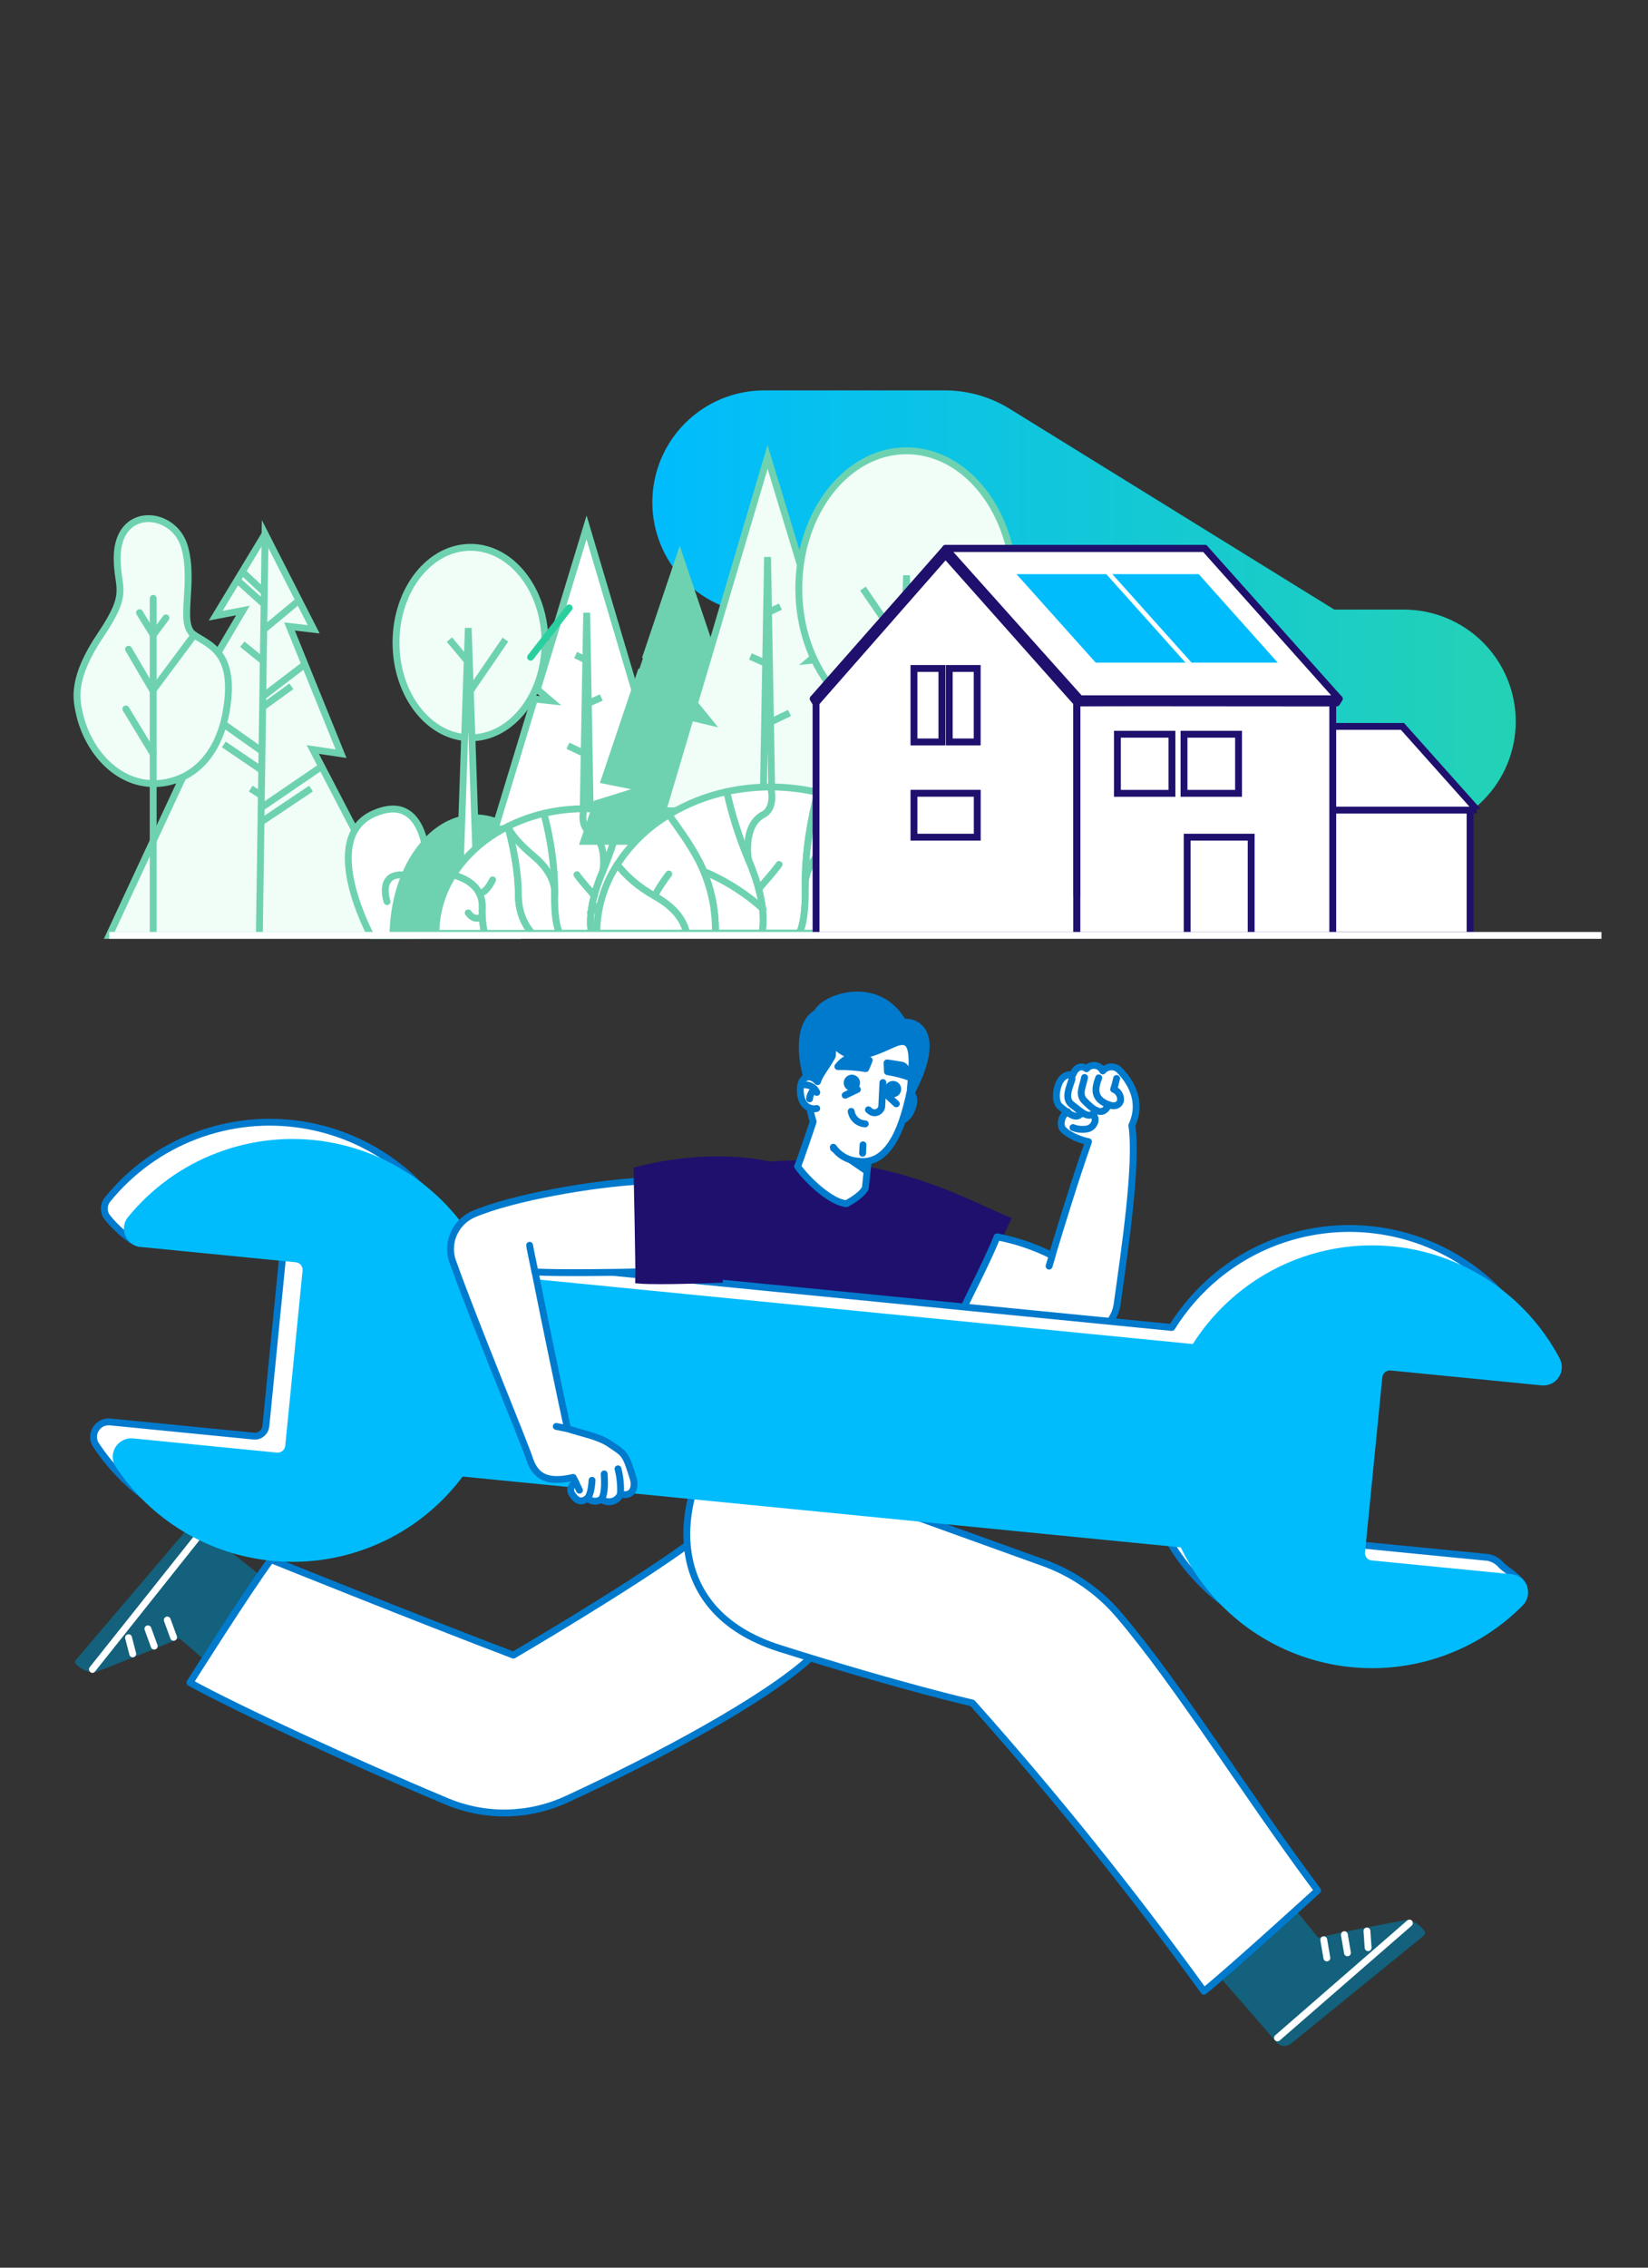 <?xml version="1.0" encoding="UTF-8"?>
<svg xmlns="http://www.w3.org/2000/svg" xmlns:xlink="http://www.w3.org/1999/xlink" viewBox="0 0 240 330">
  <rect x="0" y="0" width="240" height="330" fill="#333333" stroke="none"/>
  <defs>
    <style>
      .cls-1, .cls-2, .cls-3, .cls-4, .cls-5, .cls-6 {
        stroke: #6ed2b1;
      }

      .cls-1, .cls-7, .cls-8, .cls-9, .cls-4, .cls-10, .cls-11, .cls-12, .cls-13, .cls-6, .cls-14 {
        stroke-linecap: round;
      }

      .cls-1, .cls-7, .cls-9, .cls-4, .cls-10, .cls-11, .cls-12, .cls-13, .cls-6, .cls-14 {
        stroke-linejoin: round;
      }

      .cls-1, .cls-5 {
        fill: #f1fdf7;
      }

      .cls-15 {
        fill: #1f106d;
      }

      .cls-2, .cls-16, .cls-17, .cls-3, .cls-18, .cls-8, .cls-19, .cls-20, .cls-21, .cls-5, .cls-22, .cls-23 {
        stroke-miterlimit: 10;
      }

      .cls-2, .cls-7, .cls-17, .cls-24, .cls-20, .cls-21, .cls-4, .cls-14 {
        fill: #fff;
      }

      .cls-25 {
        fill: #e98f47;
      }

      .cls-16, .cls-3, .cls-8, .cls-9, .cls-22, .cls-11, .cls-13, .cls-6, .cls-23 {
        fill: none;
      }

      .cls-16, .cls-11 {
        stroke: #fff;
      }

      .cls-7, .cls-9, .cls-21, .cls-23 {
        stroke: #1f106d;
      }

      .cls-26 {
        fill: #f6db5d;
      }

      .cls-17 {
        stroke: #858585;
      }

      .cls-17, .cls-20, .cls-22 {
        stroke-width: 1px;
      }

      .cls-18 {
        fill: url(#Dégradé_sans_nom_3-5);
        stroke: url(#Dégradé_sans_nom_3-6);
      }

      .cls-8 {
        stroke: #2acfa0;
      }

      .cls-27 {
        fill: url(#Dégradé_sans_nom_3-3);
      }

      .cls-28 {
        fill: url(#Dégradé_sans_nom_3-4);
      }

      .cls-29 {
        fill: #f7f0f1;
        stroke: #e74a50;
        stroke-width: 1.05px;
      }

      .cls-19 {
        fill: url(#Dégradé_sans_nom_3);
        stroke: url(#Dégradé_sans_nom_3-2);
      }

      .cls-30 {
        fill: #fffbd8;
      }

      .cls-20, .cls-12, .cls-13, .cls-14 {
        stroke: #007acd;
      }

      .cls-22 {
        stroke: #fbdb3c;
      }

      .cls-10 {
        fill: #13617c;
        stroke: #13617c;
      }

      .cls-12 {
        fill: #007acd;
      }

      .cls-31 {
        fill: #e8b76e;
      }

      .cls-32 {
        clip-path: url(#clippath);
      }

      .cls-33 {
        fill: #6ed2b1;
      }
    </style>
    <linearGradient id="Dégradé_sans_nom_3" data-name="Dégradé sans nom 3" x1="95.5" y1="89.05" x2="220.25" y2="89.05" gradientUnits="userSpaceOnUse">
      <stop offset="0" stop-color="#00bcfd"/>
      <stop offset="1" stop-color="#23d2b5"/>
    </linearGradient>
    <linearGradient id="Dégradé_sans_nom_3-2" data-name="Dégradé sans nom 3" x1="95" x2="220.75" xlink:href="#Dégradé_sans_nom_3"/>
    <linearGradient id="Dégradé_sans_nom_3-3" data-name="Dégradé sans nom 3" x1="5576.85" y1="1879.94" x2="6270.33" y2="1879.94" gradientTransform="translate(0 1969.93) scale(1 -1)" xlink:href="#Dégradé_sans_nom_3"/>
    <linearGradient id="Dégradé_sans_nom_3-4" data-name="Dégradé sans nom 3" x1="5860.19" y1="1879.94" x2="6524.47" y2="1879.94" gradientTransform="translate(0 1969.93) scale(1 -1)" xlink:href="#Dégradé_sans_nom_3"/>
    <linearGradient id="Dégradé_sans_nom_3-5" data-name="Dégradé sans nom 3" x1="6445.66" y1="1765.68" x2="56928.37" y2="1765.68" gradientTransform="translate(0 1969.93) scale(1 -1)" xlink:href="#Dégradé_sans_nom_3"/>
    <linearGradient id="Dégradé_sans_nom_3-6" data-name="Dégradé sans nom 3" x1="6401.33" y1="1765.68" x2="57120.78" y2="1765.68" gradientTransform="translate(0 1969.93) scale(1 -1)" xlink:href="#Dégradé_sans_nom_3"/>
    <clipPath id="clippath">
      <path class="cls-24" d="M-50.73,71.75h-186.42v248.08H-50.73V71.75Z"/>
    </clipPath>
  </defs>
  <g id="Calque_4" data-name="Calque 4">
    <path class="cls-19" d="M194.19,89.22l-47.39-29.29c-2.76-1.71-5.94-2.61-9.19-2.62h-26.3c-2.08,0-4.13.41-6.05,1.2-1.92.79-3.66,1.96-5.13,3.42-1.47,1.47-2.63,3.21-3.43,5.12-.79,1.92-1.2,3.97-1.2,6.04,0,2.07.41,4.13,1.2,6.04.79,1.92,1.96,3.66,3.43,5.12,1.47,1.47,3.21,2.63,5.13,3.42,1.92.79,3.97,1.2,6.05,1.2h17.3c3.25,0,6.43.91,9.19,2.62l43.17,26.66c2.76,1.71,5.94,2.61,9.18,2.62h14.28c4.19,0,8.21-1.66,11.18-4.62,2.96-2.96,4.63-6.97,4.63-11.16s-1.67-8.2-4.63-11.16c-2.96-2.96-6.99-4.62-11.18-4.62h-10.25Z"/>
    <g>
      <path class="cls-5" d="M38.6,77.72l-7.19,11.88,3.97-.76-9.01,15.24,4.77-.67-15.23,32.71h43.72l-14.08-27.05,4.12.61-7.51-18.51,3.52.41-7.08-13.88h0Z"/>
      <path class="cls-3" d="M38.61,77.71l-.84,58.41"/>
      <path class="cls-3" d="M34.55,84.42l3.93,3.53"/>
      <path class="cls-3" d="M35.29,83.2l3.2,2.99"/>
      <path class="cls-3" d="M43.54,87.37l-5.13,4.25"/>
      <path class="cls-3" d="M35.29,93.75l3.06,2.47"/>
      <path class="cls-3" d="M44.4,96.68l-6.19,4.73"/>
      <path class="cls-3" d="M42.43,99.88l-4.18,3.02"/>
      <path class="cls-3" d="M30.81,104.13l7.35,5.2"/>
      <path class="cls-3" d="M32.59,108.33l5.53,3.76"/>
      <path class="cls-3" d="M46.84,111.54l-8.85,6.04"/>
      <path class="cls-3" d="M45.29,114.76l-7.31,4.89"/>
      <path class="cls-3" d="M36.51,114.76l1.61,1.03"/>
      <path class="cls-1" d="M24.58,113.79c-6.6,1.49-11.83-4.04-13.09-10.29-.37-1.82-1.03-4.88,3.17-11.1,4.3-6.37,2.4-6.62,2.4-11.2,0-7.74,8.27-6.98,9.81-1.63,1.54,5.34-.99,11.28,1.4,12.83,2.4,1.56,6.1,2.65,4.69,11.04-.88,5.31-3.77,9.3-8.38,10.34h0Z"/>
      <path class="cls-6" d="M22.31,135.89v-48.81"/>
      <path class="cls-6" d="M18.72,94.48l3.53,6.01,6.03-8.09"/>
      <path class="cls-6" d="M22.32,109.74l-3.99-6.57"/>
      <path class="cls-6" d="M20.32,89.16l2,3.24,1.85-2.48"/>
      <path class="cls-4" d="M75.71,136.14h-21.71s-7.61-14.07.35-17.69c7.8-3.54,7.84,7.15,7.84,7.15,0,0,1.63-6.27,6.79-3.92,2.94,1.34,2.13,6.37,2.13,6.37,0,0,.49-4.41,4.8-2.45,3.78,1.72-.19,10.55-.19,10.55h0Z"/>
      <path class="cls-24" d="M61.14,130.69s-.37-3.38-2.72-3.38c-3.4,0-2.05,3.9-2.05,3.9"/>
      <path class="cls-6" d="M61.14,130.69s-.37-3.38-2.72-3.38c-3.4,0-2.05,3.9-2.05,3.9"/>
      <path class="cls-33" d="M91.31,112.77l-3.1-.87,8.13-24.12,4.68,13.89-2.47,1.14,2.93.22,4.77,14.16-3.88.78,4.62,1.43,1.84,5.46h-24.99l3.9-11.59,3.56-.5h0Z"/>
      <path class="cls-33" d="M95.35,135.98h1.97l-.98-39.16-.98,39.16Z"/>
      <path class="cls-3" d="M95.97,111.47l-4.33-1.18"/>
      <path class="cls-3" d="M102.22,115.22l-5.31,1.56"/>
      <path class="cls-3" d="M98.37,106.32l-1.78.52"/>
      <path class="cls-33" d="M81.67,135.93c-.16-9.66-5.68-17.41-12.47-17.41s-12.3,7.75-12.47,17.41h24.93Z"/>
      <path class="cls-2" d="M95.01,109.03l-2.33.56,1.82-2.25-9.08-30.59-7.17,23.57,1.94,1.66-2.36-.26-5.75,18.9h26.37l-3.44-11.6h0Z"/>
      <path class="cls-2" d="M86.27,135.83h-1.66l.83-46.66.83,46.66Z"/>
      <path class="cls-3" d="M85.75,102.31l1.82-.81"/>
      <path class="cls-3" d="M82.71,108.52l2.24,1.07"/>
      <path class="cls-3" d="M83.83,95.33l1.39.65"/>
      <path class="cls-5" d="M68.52,107.37c5.99,0,10.85-6.21,10.85-13.86s-4.86-13.86-10.85-13.86-10.85,6.21-10.85,13.86,4.86,13.86,10.85,13.86Z"/>
      <path class="cls-2" d="M68.19,91.87l-1.5,43.95h3.01l-1.5-43.95Z"/>
      <path class="cls-3" d="M73.6,93.08l-5.11,7.47"/>
      <path class="cls-3" d="M65.45,93.08l2.59,3.09"/>
      <path class="cls-4" d="M73.97,120.27c-3.36,1.69-6.12,4.13-7.97,7.05,2.2.63,4.3,1.95,4.22,4.72-.06,1.27.06,2.55.34,3.79h6.92c-1.16-1.35-1.99-3.18-1.99-5.68,0-3.18-.68-6.73-1.51-9.87Z"/>
      <path class="cls-4" d="M87.79,126.76c1.16-2.74,2.07-5.58,2.71-8.48-3.73-.81-7.59-.78-11.3.09.87,3.28,1.62,7.52,1.56,11.63-.05,3.12.28,4.87.72,5.81h4.65c-.32-1.69-.25-4.57,1.66-9.06h0Z"/>
      <path class="cls-4" d="M70.22,132.04c.09-2.76-2.01-4.09-4.22-4.72-1.63,2.53-2.51,5.49-2.52,8.51h7.08c-.28-1.24-.4-2.52-.34-3.79Z"/>
      <path class="cls-4" d="M80.76,130c.07-4.11-.69-8.35-1.56-11.63-1.81.43-3.57,1.06-5.23,1.9.83,3.14,1.52,6.69,1.52,9.87,0,2.5.84,4.33,1.99,5.68h4c-.44-.96-.78-2.7-.72-5.82Z"/>
      <path class="cls-4" d="M104.09,127.3c-.98,1.29-2.46,2.68-4.66,3.93-2.61,1.47-3.64,3.13-3.94,4.6h11.15c-.01-3.03-.9-5.99-2.54-8.53h0Z"/>
      <path class="cls-4" d="M94.02,126.76c1.06-2.02,2.45-3.91,3.68-5.62-2.22-1.34-4.65-2.31-7.19-2.86-.65,2.9-1.55,5.74-2.71,8.48-1.91,4.49-1.99,7.36-1.66,9.06h5.77c-.07-3.15.65-6.26,2.11-9.06Z"/>
      <path class="cls-4" d="M99.42,131.23c2.21-1.24,3.68-2.63,4.66-3.93-1.63-2.52-3.82-4.62-6.39-6.17-1.23,1.71-2.62,3.6-3.68,5.62-1.45,2.79-2.17,5.91-2.1,9.06h3.57c.29-1.47,1.32-3.13,3.93-4.6h0Z"/>
      <path class="cls-24" d="M87.79,126.76s.78-4.27-1.81-5.63c-1.65-.87-.93-3.44-.93-3.44"/>
      <path class="cls-6" d="M87.79,126.76s.78-4.27-1.81-5.63c-1.65-.87-.93-3.44-.93-3.44"/>
      <path class="cls-24" d="M85.99,132.84s2.79-2.76,7.37-4.69l-7.37,4.69Z"/>
      <path class="cls-6" d="M85.99,132.84s2.79-2.76,7.37-4.69"/>
      <path class="cls-24" d="M80.76,130s.35-2.59-3.03-5.41c-3.38-2.82-3.76-4.33-3.76-4.33"/>
      <path class="cls-6" d="M80.76,130s.35-2.59-3.03-5.41c-3.38-2.82-3.76-4.33-3.76-4.33"/>
      <path class="cls-24" d="M99.42,131.23s-.22-.75-1.73-2.74l1.73,2.74Z"/>
      <path class="cls-6" d="M99.42,131.23s-.22-.75-1.73-2.74"/>
      <path class="cls-24" d="M69.8,130s.9.14,1.94-1.96l-1.94,1.96Z"/>
      <path class="cls-6" d="M69.8,130s.9.14,1.94-1.96"/>
      <path class="cls-24" d="M70.23,133.39s-1.09.81-2.04-.54l2.04.54Z"/>
      <path class="cls-6" d="M70.23,133.39s-1.09.81-2.04-.54"/>
      <path class="cls-24" d="M86.55,130.34s-1.99-2.24-2.53-3.05l2.53,3.05Z"/>
      <path class="cls-6" d="M86.55,130.34s-1.99-2.24-2.53-3.05"/>
      <path class="cls-33" d="M104.89,108.75l3.64-1.02-9.54-28.31-5.49,16.3,2.9,1.34-3.44.26-5.6,16.62,4.55.91-5.43,1.69-2.16,6.4h29.32l-4.58-13.6-4.18-.59h0Z"/>
      <path class="cls-33" d="M100.14,135.98h-2.31l1.16-45.95,1.16,45.95Z"/>
      <path class="cls-3" d="M99.42,107.22l5.07-1.39"/>
      <path class="cls-3" d="M92.09,111.63l6.23,1.83"/>
      <path class="cls-3" d="M96.6,101.18l2.09.6"/>
      <path class="cls-33" d="M113.88,135.92c.19-11.33,6.67-20.43,14.63-20.43s14.43,9.09,14.62,20.43h-29.25Z"/>
      <path class="cls-5" d="M100.54,104.37l2.73.65-2.14-2.63,10.65-35.89,8.41,27.66-2.27,1.95,2.78-.3,6.75,22.18h-30.94l4.04-13.61Z"/>
      <path class="cls-2" d="M110.8,135.81h1.95l-.97-54.75-.97,54.75h0Z"/>
      <path class="cls-3" d="M111.42,96.48l-2.14-.95"/>
      <path class="cls-3" d="M114.98,103.76l-2.63,1.25"/>
      <path class="cls-3" d="M113.66,88.28l-1.63.77"/>
      <path class="cls-5" d="M132.02,105.68c-8.66,0-15.69-8.97-15.69-20.04s7.02-20.04,15.69-20.04,15.69,8.97,15.69,20.04-7.02,20.04-15.69,20.04Z"/>
      <path class="cls-2" d="M132.02,84.22l1.76,51.57h-3.53l1.76-51.57Z"/>
      <path class="cls-3" d="M125.67,85.65l6,8.77"/>
      <path class="cls-3" d="M135.23,85.65l-3.04,3.62"/>
      <path class="cls-4" d="M125.23,117.55c3.94,1.99,7.19,4.85,9.35,8.27-2.58.74-5.05,2.29-4.94,5.53.06,1.49-.07,2.99-.4,4.45h-8.12c1.36-1.58,2.34-3.73,2.34-6.67,0-3.73.8-7.89,1.77-11.58h0Z"/>
      <path class="cls-4" d="M109.01,125.16c-1.36-3.21-2.42-6.54-3.18-9.95,4.37-.95,8.91-.91,13.27.11-1.03,3.85-1.91,8.83-1.83,13.64.06,3.66-.33,5.71-.85,6.82h-5.46c.38-1.98.29-5.36-1.95-10.63Z"/>
      <path class="cls-4" d="M129.64,131.35c-.1-3.24,2.36-4.79,4.94-5.53,1.92,2.98,2.94,6.44,2.95,9.98h-8.31c.33-1.46.47-2.95.4-4.45h0Z"/>
      <path class="cls-4" d="M117.27,128.97c-.07-4.82.81-9.8,1.83-13.64,2.13.5,4.18,1.24,6.14,2.22-.97,3.69-1.78,7.86-1.78,11.58,0,2.93-.98,5.08-2.34,6.67h-4.7c.52-1.12.91-3.16.85-6.83h0Z"/>
      <path class="cls-4" d="M89.9,125.79c1.15,1.52,2.88,3.15,5.47,4.61,3.06,1.72,4.27,3.68,4.62,5.4h-13.08c.01-3.55,1.05-7.02,2.98-10Z"/>
      <path class="cls-4" d="M101.71,125.16c-1.24-2.37-2.87-4.59-4.31-6.6,2.6-1.57,5.46-2.71,8.43-3.35.76,3.41,1.82,6.74,3.18,9.95,2.24,5.26,2.33,8.64,1.95,10.63h-6.77c.08-3.7-.77-7.35-2.47-10.63h0Z"/>
      <path class="cls-4" d="M95.37,130.41c-2.59-1.46-4.32-3.09-5.47-4.61,1.91-2.95,4.48-5.43,7.5-7.23,1.43,2.01,3.07,4.23,4.31,6.6,1.7,3.28,2.55,6.94,2.47,10.63h-4.19c-.34-1.72-1.55-3.68-4.61-5.39h0Z"/>
      <path class="cls-24" d="M109.01,125.16s-.91-5.01,2.12-6.6c1.94-1.02,1.1-4.03,1.1-4.03"/>
      <path class="cls-6" d="M109.01,125.16s-.91-5.01,2.12-6.6c1.94-1.02,1.1-4.03,1.1-4.03"/>
      <path class="cls-24" d="M111.13,132.3s-3.28-3.24-8.65-5.51l8.65,5.51Z"/>
      <path class="cls-6" d="M111.13,132.3s-3.28-3.24-8.65-5.51"/>
      <path class="cls-24" d="M117.27,128.97s-.41-3.03,3.56-6.35c3.96-3.31,4.41-5.07,4.41-5.07"/>
      <path class="cls-6" d="M117.27,128.97s-.41-3.03,3.56-6.35c3.96-3.31,4.41-5.07,4.41-5.07"/>
      <path class="cls-24" d="M95.37,130.41s.26-.88,2.03-3.22l-2.03,3.22Z"/>
      <path class="cls-6" d="M95.37,130.41s.26-.88,2.03-3.22"/>
      <path class="cls-24" d="M130.12,128.96s-1.05.17-2.27-2.3l2.27,2.3Z"/>
      <path class="cls-6" d="M130.12,128.96s-1.05.17-2.27-2.3"/>
      <path class="cls-24" d="M129.62,132.94s1.28.95,2.4-.64l-2.4.64Z"/>
      <path class="cls-6" d="M129.62,132.94s1.28.95,2.4-.64"/>
      <path class="cls-24" d="M110.48,129.37s2.34-2.63,2.98-3.57l-2.98,3.57Z"/>
      <path class="cls-6" d="M110.48,129.37s2.34-2.63,2.98-3.57"/>
      <path class="cls-8" d="M77.27,95.64l5.61-7.18"/>
    </g>
  </g>
  <g id="Calque_1" data-name="Calque 1">
    <path class="cls-7" d="M118.42,101.68l.36.58h37.46l19.22-21.48v-.99h-37.74l-19.29,21.89Z"/>
    <path class="cls-21" d="M214.09,117.66h-20.1v18.45h20.1v-18.45Z"/>
    <path class="cls-21" d="M214.57,117.28l-10.33-11.57h-20.66l-10.69,11.98v.61h.11l10.57-11.85,10.21,11.44h20.78v-.61Z"/>
    <path class="cls-21" d="M156.81,136.12h37.28v-34.08l-37.28.23v33.85Z"/>
    <path class="cls-7" d="M195.03,101.68l-.37.62-37.86-.03-19.1-21.48v-.99h37.74l19.58,21.89Z"/>
    <path class="cls-9" d="M194.66,101.33l.37.36h-37.74l-19.58-21.88h0s37.74,0,37.74,0l19.22,21.53Z"/>
    <path class="cls-27" d="M172.65,96.43h-13.08l-11.54-12.88h13.08l11.54,12.88Z"/>
    <path class="cls-28" d="M186.09,96.43h-12.56l-11.54-12.88h12.58l11.51,12.88Z"/>
    <path class="cls-21" d="M118.84,136.12h37.96v-33.85l-19.1-21.48-18.86,21.48v33.85Z"/>
    <path class="cls-21" d="M142.32,115.44h-9.22v6.39h9.22v-6.39Z"/>
    <path class="cls-21" d="M142.31,97.28h-4.07v10.69h4.07v-10.69Z"/>
    <path class="cls-21" d="M137.17,97.28h-4.07v10.69h4.07v-10.69Z"/>
    <path class="cls-23" d="M156.81,102.27v28.2"/>
    <path class="cls-21" d="M182.21,121.83h-9.32v14.29h9.32v-14.29Z"/>
    <path class="cls-21" d="M170.67,106.85h-7.94v8.6h7.94v-8.6Z"/>
    <path class="cls-21" d="M180.37,106.85h-7.94v8.6h7.94v-8.6Z"/>
    <path class="cls-16" d="M15.91,136.12h217.31"/>
    <path class="cls-11" d="M185.9,296.39l19.35-16.53"/>
    <path class="cls-10" d="M191.78,282.53c2.46-.61,10.23-2.12,12.99-2.62.6-.12,1.63.6,2.02,1.08l.24.31-19.32,15.7c-.11.09-.23.15-.36.19-.13.04-.27.05-.41.04-.14-.01-.27-.06-.39-.12-.12-.07-.23-.15-.31-.26l-2.46-2.87-5.78-6.63,10.36-9,3.43,4.19Z"/>
    <path class="cls-11" d="M199.07,281l.17,2.44"/>
    <path class="cls-11" d="M195.78,281.54l.45,2.64"/>
    <path class="cls-11" d="M192.78,282.28l.45,2.65"/>
    <path class="cls-11" d="M205.25,279.86l-19.21,16.7"/>
    <path class="cls-11" d="M29.46,223.15l-16,19.77"/>
    <path class="cls-10" d="M26.22,237.84c-2.31,1.05-9.68,3.95-12.29,4.97-.39.03-.79-.01-1.16-.13-.37-.12-.72-.31-1.02-.57l-.3-.25,16.13-18.93c.18-.21.44-.34.71-.36.28-.02.55.07.76.25l2.95,2.39,6.9,5.46-8.54,10.73-4.14-3.56Z"/>
    <path class="cls-11" d="M19.33,240.68l-.61-2.36"/>
    <path class="cls-11" d="M22.46,239.55l-.92-2.52"/>
    <path class="cls-11" d="M25.28,238.27l-.92-2.52"/>
    <path class="cls-11" d="M13.46,242.92l15.84-19.9"/>
    <path class="cls-24" d="M100.06,224.86c-8.49,6.18-25.29,16-25.29,16-14.63-5.56-35.31-13.9-35.31-13.9-3.3,4.43-11.8,17.9-11.8,17.9,6.89,3.8,24.06,11.71,37.46,17.31,2.76,1.15,5.74,1.72,8.73,1.66,3-.06,5.95-.74,8.67-1.99,13.44-6.21,29.01-14.6,35.51-20.58"/>
    <path class="cls-13" d="M100.06,224.86c-8.49,6.18-25.29,16-25.29,16-14.63-5.56-35.31-13.9-35.31-13.9-3.3,4.43-11.8,17.9-11.8,17.9,6.89,3.8,24.06,11.71,37.46,17.31,2.76,1.15,5.74,1.72,8.73,1.66,3-.06,5.95-.74,8.67-1.99,13.44-6.21,29.01-14.6,35.51-20.58"/>
    <path class="cls-14" d="M191.88,275.1c-10.36-13.84-20.34-30.06-28.96-40.12-2.98-3.49-6.83-6.12-11.17-7.64l-47.54-17.12c-5.34,7.34-8.53,24,9.34,29.66,17.87,5.65,28.06,7.95,28.06,7.95,11.95,13.4,23.21,27.4,33.72,41.95,4.17-3.38,16.54-14.66,16.54-14.66Z"/>
    <path class="cls-15" d="M99.64,186.38s.76,14.48,4.37,23.81c2.78,2.41,13.85,10.47,24.15,6.52,1.08-4.36,5.58-25.61,5.58-25.61,1.56.32,6.01,1.43,6.01,1.43l.49-1.23,6.42-13.78c-5.74-2.29-17.37-9.32-34.56-7.99"/>
    <path class="cls-23" d="M99.64,186.38s.76,14.48,4.37,23.81c2.78,2.41,13.85,10.47,24.15,6.52,1.08-4.36,5.58-25.61,5.58-25.61,1.56.32,6.01,1.43,6.01,1.43l.49-1.23,6.42-13.78c-5.74-2.29-17.37-9.32-34.56-7.99"/>
    <path class="cls-14" d="M164.84,163.79c.8,5.63-.97,17.58-2.15,25.99-.1.74-.36,1.45-.75,2.09-.39.64-.91,1.19-1.53,1.61-.62.43-1.31.72-2.05.87-.74.15-1.49.14-2.23-.02-8.4-1.82-16.02-3.31-16.02-3.31.06-.71,3.4-6.77,5.09-11.03,2.79.53,5.49,1.45,8.02,2.72.95-3.18,3.24-10.73,5.3-16.57-1.75-.34-3.8-1.46-3.93-2.23-.08-.39-.04-.79.09-1.16.14-.37.37-.69.68-.94-.3-.23-.59-.47-.87-.69-.87-.65-.73-2.17-.38-3.18.35-1.01,1.02-1.68,2.12-1.54.4-1.05,1.21-1.46,2.01-.87.15-.18.35-.32.57-.4.22-.09.46-.11.69-.08.23.03.46.12.65.26.19.14.34.32.45.54.14-.17.31-.31.51-.41.2-.1.41-.16.63-.18.22-.02.44.01.65.08.21.07.4.18.56.33.66.68,3.85,3.89,1.88,8.11Z"/>
    <path class="cls-13" d="M160.01,156.85c-.3.87-1.01,2.56.69,3.56,1.7,1,2.34.31,2.48-.23.05-.35-.03-.7-.21-1.01-.18-.3-.46-.53-.79-.66.18-.51.32-1.04.43-1.57"/>
    <path class="cls-13" d="M157.95,156.8c-.27,1.32-.95,2.49,0,3.42.95.93,2.54,2.62,3.5.54"/>
    <path class="cls-13" d="M156.13,157c-.32,1.14-1.25,2.88,0,3.78,1.25.9,2.55,2.44,3.5.79"/>
    <path class="cls-13" d="M153.23,182.73l-.45,1.52"/>
    <path class="cls-13" d="M155.48,161.77s-.07.03-.1.05"/>
    <path class="cls-13" d="M156.26,164.09c.58.23,1.21.31,1.84.23,1.36-.07,1.87-1.84.87-2.09"/>
    <path class="cls-13" d="M155.38,161.82c.79.58,1.55.96,2.18.1"/>
    <path class="cls-24" d="M126.68,166.62s-.66,6.25-.66,6.25c-.34.81-1.7,1.74-2.75,2.29-2.15-.13-5.65-3.32-7.12-5.43.21-.31,2.26-6.44,2.26-6.44,0-.04,0-.08,0-.12-.17-.55-1.48-3.82.42-13.08,0,0,9.99-2.83,12.84.83"/>
    <path class="cls-13" d="M126.68,166.62s-.66,6.25-.66,6.25c-.34.81-1.7,1.74-2.75,2.29-2.15-.13-5.65-3.32-7.12-5.43.21-.31,2.26-6.44,2.26-6.44,0-.04,0-.08,0-.12-.17-.55-1.48-3.82.42-13.08,0,0,9.99-2.83,12.84.83"/>
    <path class="cls-12" d="M126.26,170.44c-.27-.2-4.86-3.32-4.86-3.32l5.17.35-.31,2.97Z"/>
    <path class="cls-12" d="M117.47,156.75l1.58.65c.4-1.36,2.12-2.99,2.73-5.12,2.33,2.33,4.79,1.25,8.28-.33,3.13-1.42,3.01,1.26,2.51,6.91,0,.16-.18.77-.18.77,5.24-9.6.87-11.11-.87-10.86-3.72-6.47-11.55-3.59-12.52-1.41-2.86,1.67-2.36,6.46-1.51,9.4Z"/>
    <path class="cls-24" d="M119.05,157.4c-1.15-1.28-2.62-.76-2.5,1.49.12,2.25,1.62,2.62,2.39,2.42"/>
    <path class="cls-13" d="M119.05,157.4c-1.15-1.28-2.62-.76-2.5,1.49.12,2.25,1.62,2.62,2.39,2.42"/>
    <path class="cls-13" d="M117.26,157.87c.36,0,.71.11,1.01.3.3.2.54.48.68.8"/>
    <path class="cls-13" d="M118.63,158.49c-.42.36-.69.87-.73,1.42"/>
    <path class="cls-10" d="M99.64,189.06l5.09.25-4.67,3.88c-.31-2.81-.38-3.51-.42-4.13Z"/>
    <path class="cls-13" d="M130.93,159.18c1.5-.87,2.69.1,1.89,2.19-.8,2.09-2.41,2.03-3.05,1.56"/>
    <path class="cls-13" d="M132.46,160.19c-.35-.11-.71-.11-1.06-.01-.35.1-.66.3-.9.57"/>
    <path class="cls-13" d="M130.98,160.38c.29.47.39,1.03.28,1.57"/>
    <path class="cls-24" d="M121.36,166.95c.41.58.94,1.07,1.56,1.42.62.35,1.31.56,2.02.61,5.14.79,6.8-6.78,7.45-9.41l.05-.23c0-.17.08-.32.11-.48.51-5.64.62-8.33-2.51-6.91-3.5,1.58-5.94,2.62-8.28.33"/>
    <path class="cls-13" d="M121.36,166.95c.41.58.94,1.07,1.56,1.42.62.35,1.31.56,2.02.61,5.14.79,6.8-6.78,7.45-9.41l.05-.23c0-.17.08-.32.11-.48.51-5.64.62-8.33-2.51-6.91-3.5,1.58-5.94,2.62-8.28.33"/>
    <path class="cls-13" d="M132.4,159.56c0-.08.08-.15.11-.22"/>
    <path class="cls-13" d="M128.58,157.54l-.17,3.49c-.03.18-.1.36-.22.5-.12.14-.27.26-.44.33-.17.07-.36.09-.54.06-.18-.03-.36-.1-.5-.22l-.24-.2"/>
    <path class="cls-12" d="M124.06,158.27c.38,0,.69-.31.69-.69s-.31-.69-.69-.69-.69.31-.69.69.31.69.69.69Z"/>
    <path class="cls-12" d="M130.05,159.18c.38,0,.69-.31.69-.69s-.31-.69-.69-.69-.69.31-.69.69.31.69.69.69Z"/>
    <path class="cls-12" d="M126.59,154.29c-1.4-.25-1.79-.26-2.53-.38-.73-.12-1.75.87-2.04,1.3,1.36-.01,2.72.08,4.06.3.29-.65.5-1.21.5-1.21Z"/>
    <path class="cls-12" d="M129.18,154.68c1.19.15,1.5.24,2.12.33.62.09,1.18,1.32,1.28,1.81-1.08-.4-2.2-.69-3.34-.87-.04-.66-.06-1.26-.06-1.26Z"/>
    <path class="cls-13" d="M123.96,161.73c.08.49.32.95.7,1.28.37.33.85.52,1.35.54"/>
    <path class="cls-13" d="M124.86,158.54l-1.77.84"/>
    <path class="cls-13" d="M128.94,159.16l1.59,1.47"/>
    <path class="cls-13" d="M125.68,166.6l-.06,1.23"/>
    <path class="cls-14" d="M196.41,224.65l20.34,2c.76.16,1.45.58,1.94,1.19.58.58,3,2,3.21,3.11.21,1.11-5.31.87-6.12,1.52-3.58,2.94-7.79,5.01-12.3,6.07-4.51,1.06-9.21,1.08-13.72.05-4.52-1.03-8.74-3.08-12.34-5.99s-6.49-6.61-8.44-10.8l-105.15-10.36c-2.74,3.73-6.29,6.8-10.39,8.95-4.1,2.15-8.65,3.34-13.28,3.47-4.63.13-9.23-.8-13.45-2.72-4.22-1.92-7.94-4.78-10.88-8.35-.67-.81-1.29-1.66-1.87-2.53-.22-.34-.33-.74-.33-1.15,0-.41.11-.8.32-1.15.21-.35.52-.63.88-.81.36-.18.77-.26,1.17-.23l20.97,2.07c.42.04.84-.09,1.17-.37.33-.27.53-.66.58-1.08l2.52-25.5c.04-.42-.09-.84-.36-1.17-.27-.33-.66-.53-1.08-.58l-19.44.68c-1.6-.28-4.67-3.49-4.97-4.19-.17-.36-.23-.77-.18-1.17.05-.4.21-.77.47-1.08,3.38-4.15,7.79-7.34,12.8-9.24,5.01-1.9,10.43-2.45,15.71-1.58,5.29.86,10.25,3.11,14.39,6.5,4.14,3.39,7.3,7.82,9.18,12.83l102.89,10.14c1.77-2.85,4-5.39,6.6-7.53,6.23-5.1,14.23-7.52,22.24-6.73,8.01.79,15.39,4.72,20.49,10.94,1.31,1.59,2.45,3.3,3.41,5.12.18.35.26.74.24,1.13-.02.39-.15.77-.37,1.09-.22.33-.52.58-.88.75-.36.17-.75.24-1.14.2l-22-2.16c-.42-.04-.84.09-1.17.36-.33.27-.53.66-.58,1.08l-2.53,25.5c-.03.42.1.84.37,1.16.27.32.66.53,1.08.57Z"/>
    <path class="cls-18" d="M199.74,227.58l20.34,2c.41.04.8.2,1.12.45.32.25.57.59.71.97.14.39.17.8.08,1.2-.09.4-.28.77-.57,1.06-.74.75-1.52,1.45-2.33,2.12-3.58,2.94-7.79,5.01-12.3,6.07-4.51,1.06-9.21,1.08-13.72.05-4.52-1.03-8.74-3.08-12.34-5.99-3.6-2.91-6.49-6.61-8.44-10.8l-105.15-10.36c-2.73,3.73-6.29,6.8-10.39,8.95-4.1,2.15-8.64,3.34-13.28,3.47-4.63.13-9.23-.8-13.45-2.72-4.22-1.92-7.94-4.78-10.88-8.35-.67-.81-1.29-1.66-1.87-2.53-.22-.34-.35-.74-.35-1.15,0-.41.1-.81.32-1.16.21-.35.52-.63.89-.82.37-.18.78-.26,1.19-.22l20.97,2.07c.42.04.84-.1,1.17-.37.33-.27.53-.66.58-1.08l2.52-25.5c.04-.42-.09-.84-.36-1.17s-.66-.53-1.08-.58l-22.63-2.23c-.38-.04-.75-.18-1.06-.42-.31-.23-.55-.54-.71-.89-.15-.36-.21-.74-.16-1.13.05-.38.2-.75.44-1.05,3.38-4.15,7.79-7.34,12.8-9.24,5.01-1.9,10.43-2.45,15.71-1.58,5.29.86,10.25,3.11,14.39,6.5,4.14,3.39,7.3,7.82,9.18,12.83l102.89,10.14c2.82-4.55,6.79-8.27,11.51-10.8,4.72-2.52,10.03-3.76,15.38-3.57,5.35.18,10.56,1.78,15.1,4.62,4.54,2.84,8.24,6.83,10.74,11.56.18.35.27.74.25,1.13-.02.39-.15.77-.37,1.1-.22.33-.52.59-.88.75-.36.17-.75.23-1.14.2l-22-2.17c-.42-.03-.84.1-1.17.37-.33.27-.53.66-.58,1.08l-2.52,25.5c-.03.42.11.83.38,1.15.27.32.66.52,1.07.57Z"/>
    <path class="cls-14" d="M90.36,217.45c-.11.25-.28.48-.49.66-.21.18-.46.31-.73.38-.27.07-.55.08-.82.02-.27-.05-.53-.17-.75-.34-.3.21-.67.32-1.03.29-.37-.03-.72-.18-.98-.43-.78.6-1.53.64-2.36-.78-.06-.14-.1-.29-.1-.44,0-.15.03-.3.1-.44.06-.14.16-.26.28-.36.12-.1.25-.17.4-.21-.11-.24-.25-.5-.41-.8-4.26.99-5.65-.51-6.41-2.86-.67-2.09-7.99-19.77-10.99-28.17-.58-1.34-.62-2.85-.08-4.21.53-1.36,1.58-2.45,2.92-3.05,5.84-2.51,17.71-4.48,24.41-4.83l-.22,13.21c-2.49.07-12.07.22-15.18,0,1.39,7.06,4.19,20.43,4.73,22.81,1.85.64,4.5,1.1,6.12,2.2,2.22,1.52,2.29,1.26,3.5,5.23.16.65.24,2.56-1.9,2.12Z"/>
    <path class="cls-13" d="M82.64,207.91l-1.63-.33"/>
    <path class="cls-24" d="M77.13,181.22c0,.24.34,1.67.78,3.89l-.78-3.89Z"/>
    <path class="cls-13" d="M77.13,181.22c0,.24.34,1.67.78,3.89"/>
    <path class="cls-15" d="M112.09,169.53c-9.66-2.05-19.32.78-19.32.78,0,0,.31,14.51.25,15.98,3.01.26,12.23-.14,12.23-.14"/>
    <path class="cls-23" d="M112.09,169.53c-9.66-2.05-19.32.78-19.32.78,0,0,.31,14.51.25,15.98,3.01.26,12.23-.14,12.23-.14"/>
    <path class="cls-13" d="M90.36,217.45c.07-1.24-.05-2.49-.36-3.7"/>
    <path class="cls-13" d="M87.57,218.17c.64-.81.44-3.09.42-3.68"/>
    <path class="cls-13" d="M85.55,218.04c.52-.56.65-2.17.67-2.62"/>
    <path class="cls-13" d="M83.87,215.81c.16.33.52,1.05.52,1.05"/>
  </g>
  <g id="Calque_2" data-name="Calque 2">
    <g>
      <path class="cls-24" d="M-50.73,71.75h-186.42v248.08H-50.73V71.75Z"/>
      <g class="cls-32">
        <g>
          <path class="cls-20" d="M-219.55,257.3c39.79-7.5,69.7-3.78,91.51-1.33,35.32,7.47,43.85,14.95,93.77,16.21,36.54,5.7,58.79,9.18,88.28,5.72,28.91-3.39,36.06-10.08,72.85-18.88,32.61-7.81,62.18-10.98,86.85-12.02v107.54H-219.55v-97.24Z"/>
          <path class="cls-22" d="M-40.11,277.81c-.3,2.39-.34,5.85,1.59,8.81,5.72,8.78,23.81,5.51,37.43,4.67,13.81-.86,33.98.09,59.69,9.11"/>
          <path class="cls-20" d="M-219.55,325.27c4.58-.23,11.42-.33,19.65.46,20.48,1.98,32.12,7.84,44.71,11.52,20.2,5.9,36.84,4.42,55.32,2.76,21.93-1.96,27.46-7.08,66.38-18.44,34.43-10.05,52.06-15.2,75.14-18.9,31.72-5.09,56.01-4.6,78.37-4.15,24.21.49,56.27,2.69,93.69,9.68v49.52H-219.55v-32.47h0Z"/>
          <path class="cls-26" d="M53.38,322.93v-5.97h-7v5.97c-8.65,1.24-7.82,2.89-6.18,2.89h19.36c1.24,0,1.65-2.26-6.18-2.89Z"/>
          <path class="cls-25" d="M46.38,316.96v3.08l7-2.68v-.42h-7Z"/>
          <path class="cls-25" d="M66.56,289.79H16.73l-.82,1.66,14.46,25.52h49.99l.62-1.86-14.41-25.31h-.02Z"/>
          <path class="cls-26" d="M80.97,315.11l-14.41-25.33H16.74l14.21,25.12,50.03.21h0Z"/>
          <path class="cls-31" d="M78.09,312.85l-12.41-21.41H19.2l12.49,21.41h46.4Z"/>
          <path class="cls-30" d="M40.62,301.73l-5.33-9.06h-13.81l5.35,9.06h13.8,0Z"/>
          <path class="cls-30" d="M46.38,311.61l-5.33-9.06h-13.81l5.35,9.06h13.79,0Z"/>
          <path class="cls-30" d="M55.45,301.73l-5.34-9.06h-13.81l5.36,9.06h13.8Z"/>
          <path class="cls-30" d="M61.21,311.61l-5.34-9.06h-13.81l5.36,9.06h13.8Z"/>
          <path class="cls-30" d="M70.27,301.73l-5.33-9.06h-13.81l5.36,9.06h13.79,0Z"/>
          <path class="cls-30" d="M76.03,311.61l-5.34-9.06h-13.81l5.35,9.06h13.79Z"/>
          <path class="cls-25" d="M111.65,300.7h-49.82l-.82,1.66,14.46,25.52h49.99l.62-1.86-14.41-25.31h-.02Z"/>
          <path class="cls-26" d="M126.06,326.03l-14.41-25.33h-49.82l14.21,25.12,50.03.21h0Z"/>
          <path class="cls-29" d="M-248.43,257.37c44.9-7.5,78.55-6.45,101.7-4,37.01,3.9,43.76,10.95,97.67,18.88,38.8,5.7,62.42,9.18,93.73,5.72,30.69-3.39,38.28-10.08,77.35-18.88,34.62-7.81,66.02-10.98,92.21-12.02v107.54H-248.43v-97.24Z"/>
          <path class="cls-17" d="M-245.78,325.33c4.86-.23,12.13-.33,20.87.46,21.75,1.98,34.11,7.84,47.47,11.52,21.45,5.9,39.12,4.42,58.73,2.76,23.29-1.96,29.16-7.08,70.48-18.44,36.55-10.05,55.28-15.2,79.78-18.9,33.68-5.09,59.47-4.6,83.21-4.15,25.71.49,59.75,2.69,99.47,9.68v49.52H-245.78v-32.47h0Z"/>
        </g>
      </g>
    </g>
  </g>
</svg>